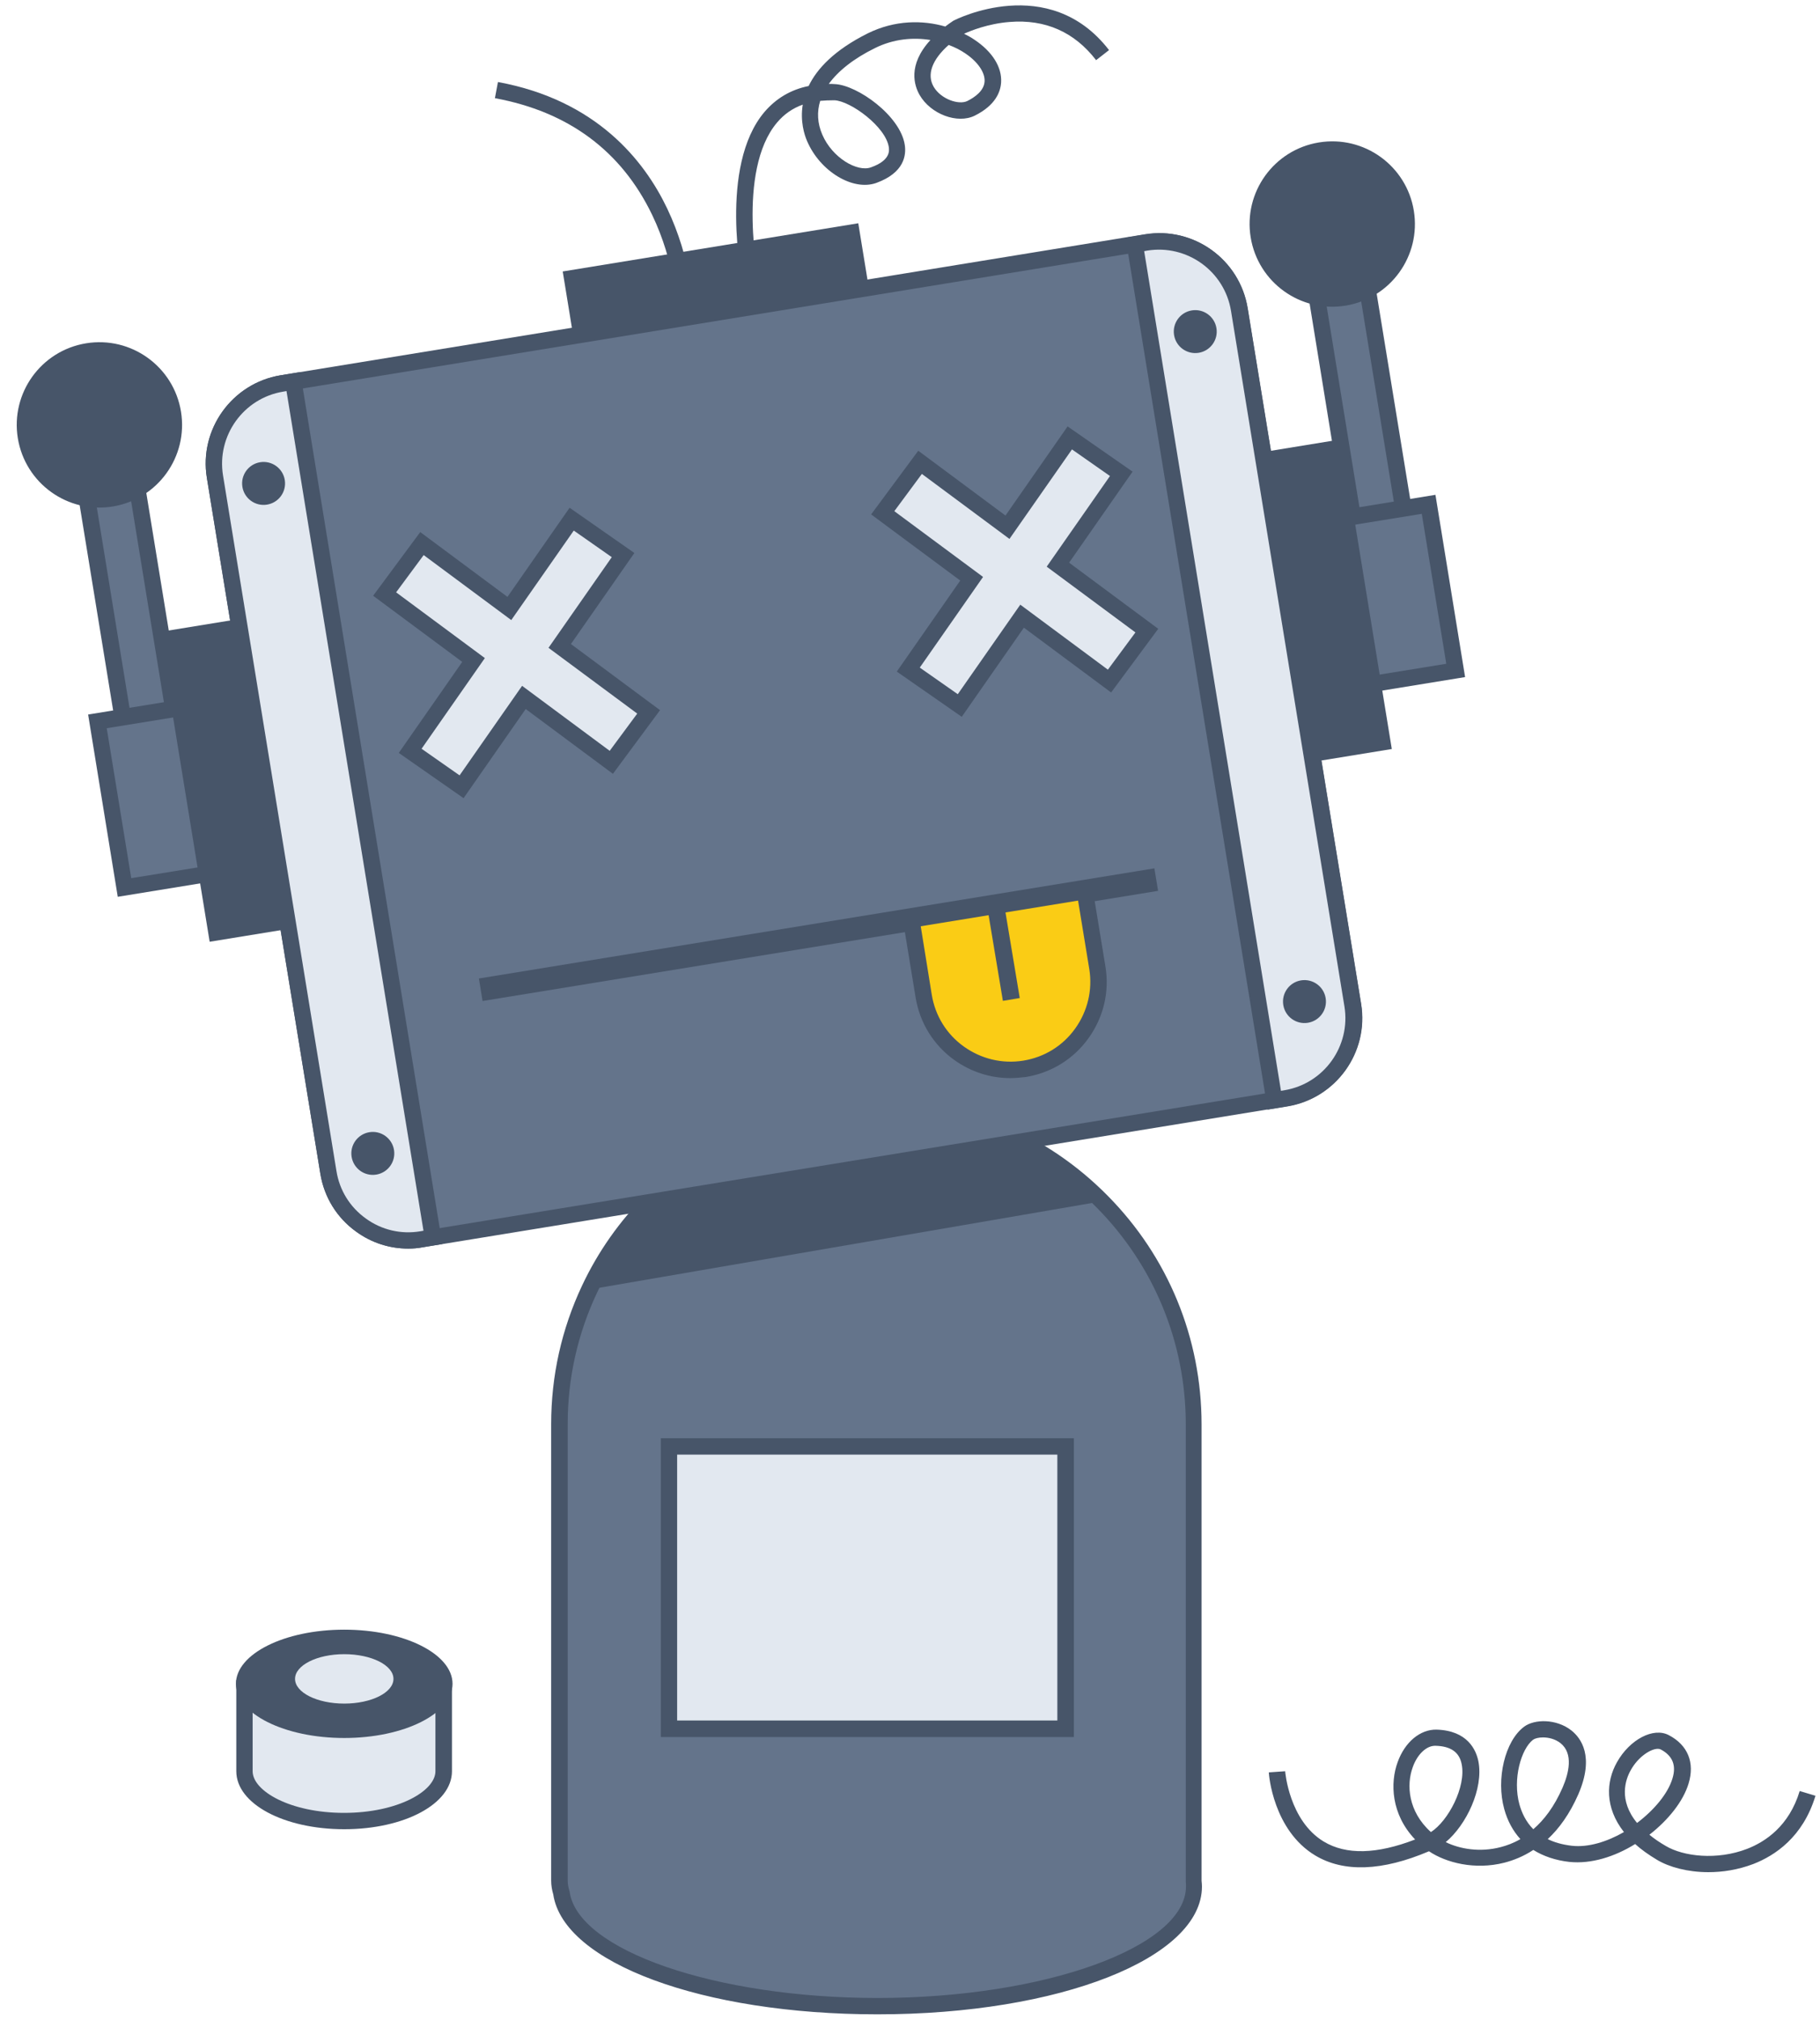 <svg width="201" height="223" viewBox="0 0 201 223" fill="none" xmlns="http://www.w3.org/2000/svg">
<path d="M131.86 208.281C131.86 215.584 116.206 221.501 96.9 221.501C78.203 221.501 62.948 215.941 61.983 208.974C61.857 208.554 61.773 208.113 61.773 207.652V157.268C61.773 151.938 62.969 146.902 65.088 142.37C66.83 138.676 69.18 135.34 72.034 132.507C78.371 126.17 87.122 122.246 96.796 122.246C106.532 122.246 115.346 126.233 121.704 132.633C127.957 138.949 131.818 147.658 131.818 157.247V207.631C131.818 207.652 131.818 207.652 131.818 207.673C131.839 207.862 131.86 208.071 131.86 208.281Z" fill="#64748B"/>
<path d="M96.901 222.404C77.595 222.404 62.234 216.717 61.101 209.163C60.954 208.659 60.87 208.155 60.87 207.631V157.247C60.87 151.896 62.025 146.755 64.27 141.971C66.033 138.215 68.425 134.815 71.384 131.856C78.162 125.078 87.185 121.343 96.775 121.343C106.448 121.343 115.514 125.12 122.313 132.003C129.007 138.76 132.7 147.742 132.7 157.268V207.652C132.721 207.862 132.742 208.071 132.742 208.281C132.763 216.192 117.004 222.404 96.901 222.404ZM96.796 123.148C87.688 123.148 79.127 126.694 72.685 133.136C69.873 135.948 67.606 139.18 65.928 142.747C63.787 147.301 62.696 152.169 62.696 157.247V207.631C62.696 207.988 62.759 208.344 62.864 208.701L62.906 208.848C63.787 215.332 79.043 220.599 96.921 220.599C115.388 220.599 130.979 214.954 130.979 208.281C130.979 208.113 130.979 207.946 130.958 207.799V207.631V207.61V157.289C130.958 148.245 127.454 139.726 121.095 133.304C114.59 126.736 105.987 123.148 96.796 123.148ZM132.721 207.757C132.721 207.778 132.721 207.778 132.721 207.757Z" fill="#475569"/>
<path d="M117.675 159.703H73.88V190.885H117.675V159.703Z" fill="#E2E8F0"/>
<path d="M118.598 191.788H72.978V158.8H118.598V191.788ZM74.783 189.962H116.773V160.605H74.783V189.962Z" fill="#475569"/>
<path d="M14.772 51.567L9.18 52.478L14.653 86.052L20.245 85.14L14.772 51.567Z" fill="#64748B"/>
<path d="M13.905 87.076L8.135 51.717L15.521 50.521L21.292 85.879L13.905 87.076ZM10.233 53.207L15.416 84.977L19.214 84.348L14.031 52.577L10.233 53.207Z" fill="#475569"/>
<path d="M22.231 77.806L10.736 79.68L13.724 98.01L25.219 96.136L22.231 77.806Z" fill="#64748B"/>
<path d="M13.005 99.016L9.732 78.892L23.015 76.731L26.288 96.855L13.005 99.016ZM11.788 80.403L14.495 96.96L24.211 95.386L21.504 78.829L11.788 80.403Z" fill="#475569"/>
<path d="M31.25 67.557L17.58 69.785L23.155 103.98L36.824 101.751L31.25 67.557Z" fill="#475569"/>
<path d="M150.612 29.435L145.02 30.346L150.493 63.92L156.085 63.008L150.612 29.435Z" fill="#64748B"/>
<path d="M149.74 64.917L143.99 29.558L151.376 28.362L157.147 63.721L149.74 64.917ZM146.067 31.069L151.251 62.84L155.049 62.21L149.866 30.44L146.067 31.069Z" fill="#475569"/>
<path d="M157.75 55.694L146.255 57.568L149.243 75.898L160.738 74.024L157.75 55.694Z" fill="#64748B"/>
<path d="M148.522 76.92L145.248 56.796L158.531 54.634L161.805 74.758L148.522 76.92ZM147.305 58.306L150.012 74.863L159.727 73.289L157.02 56.733L147.305 58.306Z" fill="#475569"/>
<path d="M148.136 48.505L134.466 50.733L140.04 84.928L153.71 82.699L148.136 48.505Z" fill="#475569"/>
<path d="M94.788 24.651L62.147 29.972L64.122 42.088L96.763 36.767L94.788 24.651Z" fill="#475569"/>
<path d="M82.066 31.593C81.961 31.048 79.338 18.352 84.437 12.351C85.717 10.861 87.333 9.896 89.305 9.497C90.228 7.587 92.138 5.531 95.831 3.684C98.853 2.194 101.917 2.215 104.393 2.929C104.666 2.719 104.96 2.509 105.274 2.299L105.358 2.257C105.463 2.194 115.829 -3.094 122.481 5.531L121.054 6.643C118.662 3.537 115.452 2.11 111.507 2.425C109.093 2.614 107.163 3.412 106.47 3.726C106.89 3.936 107.268 4.146 107.604 4.377C109.597 5.699 110.667 7.42 110.562 9.098C110.499 10.148 109.933 11.637 107.646 12.771C105.736 13.715 102.777 12.603 101.56 10.483C100.994 9.497 100.196 7.21 102.756 4.419C100.847 4.104 98.685 4.293 96.65 5.3C94.299 6.454 92.579 7.818 91.53 9.266C91.76 9.266 91.97 9.266 92.201 9.287C94.677 9.392 99.441 12.771 99.923 16.002C100.091 17.093 99.902 19.066 96.776 20.199C94.195 21.122 90.564 18.919 89.137 15.582C88.823 14.869 88.361 13.379 88.655 11.553C87.543 11.952 86.598 12.603 85.822 13.526C81.289 18.877 83.807 31.111 83.849 31.216L82.066 31.593ZM90.585 11.134C90.208 12.351 90.27 13.61 90.816 14.869C91.928 17.45 94.698 19.024 96.188 18.478C98.37 17.702 98.203 16.611 98.161 16.254C97.825 13.988 93.943 11.155 92.159 11.071C91.593 11.071 91.068 11.092 90.585 11.134ZM104.771 4.964C102.924 6.601 102.336 8.238 103.113 9.581C103.91 10.945 105.883 11.616 106.827 11.155C107.667 10.735 108.674 10.022 108.737 8.993C108.8 8.007 107.981 6.811 106.596 5.888C106.072 5.531 105.463 5.216 104.771 4.964Z" fill="#475569"/>
<path d="M74.74 34.028C74.74 33.986 74.572 29.012 72.012 23.703C68.612 16.652 62.758 12.33 54.658 10.84L54.993 9.056C65.863 11.05 71.151 17.723 73.669 22.99C76.376 28.655 76.544 33.776 76.544 33.986L74.74 34.028Z" fill="#475569"/>
<path d="M121.703 132.633L65.109 142.37C66.85 138.676 69.201 135.34 72.054 132.507C78.392 126.17 87.142 122.246 96.816 122.246C106.553 122.246 115.345 126.212 121.703 132.633Z" fill="#475569"/>
<path d="M136.875 34.175L149.403 110.977C150.2 115.867 146.885 120.462 141.996 121.26L46.538 136.83C41.649 137.627 37.053 134.312 36.256 129.423L23.728 52.62C22.931 47.731 26.246 43.135 31.136 42.338L126.593 26.767C131.482 25.97 136.078 29.285 136.875 34.175Z" fill="#64748B"/>
<path d="M45.091 137.858C43.034 137.858 41.041 137.228 39.341 135.99C37.2 134.458 35.795 132.171 35.375 129.569L22.847 52.767C21.966 47.395 25.638 42.316 30.989 41.435L126.447 25.865C131.819 24.983 136.897 28.635 137.778 34.007L150.306 110.809C151.187 116.181 147.536 121.259 142.164 122.141L46.706 137.711C46.161 137.816 45.615 137.858 45.091 137.858ZM128.042 27.564C127.622 27.564 127.181 27.606 126.741 27.669L31.283 43.24C26.897 43.953 23.917 48.108 24.631 52.494L37.158 129.296C37.494 131.416 38.648 133.283 40.411 134.542C42.153 135.801 44.293 136.305 46.413 135.948L141.87 120.378C146.256 119.665 149.236 115.51 148.522 111.124L135.995 34.321C135.344 30.376 131.903 27.564 128.042 27.564Z" fill="#475569"/>
<path d="M32.395 42.128L47.797 136.62L46.538 136.83C41.649 137.628 37.053 134.312 36.256 129.423L23.728 52.62C22.931 47.731 26.246 43.135 31.136 42.338L32.395 42.128Z" fill="#E2E8F0"/>
<path d="M45.091 137.858C43.034 137.858 41.041 137.229 39.341 135.991C37.2 134.459 35.794 132.172 35.375 129.57L22.847 52.767C21.966 47.395 25.638 42.317 30.989 41.435L33.151 41.079L48.847 137.355L46.685 137.711C46.161 137.816 45.615 137.858 45.091 137.858ZM31.64 43.177L31.283 43.24C26.897 43.953 23.917 48.108 24.631 52.494L37.158 129.297C37.494 131.416 38.648 133.284 40.411 134.543C42.153 135.802 44.293 136.305 46.413 135.949L46.769 135.886L31.64 43.177Z" fill="#475569"/>
<path d="M136.875 34.175L149.403 110.977C150.2 115.867 146.885 120.462 141.995 121.26L140.736 121.47L125.334 26.977L126.593 26.767C131.482 25.97 136.078 29.285 136.875 34.175Z" fill="#E2E8F0"/>
<path d="M140.001 122.519L124.305 26.243L126.466 25.886C131.838 25.005 136.917 28.656 137.798 34.028L150.326 110.831C151.207 116.203 147.535 121.281 142.184 122.162L140.001 122.519ZM126.362 27.733L141.47 120.441L141.827 120.379C146.213 119.665 149.192 115.51 148.479 111.124L135.951 34.322C135.238 29.936 131.083 26.956 126.697 27.67L126.362 27.733Z" fill="#475569"/>
<path d="M29.492 55.716C30.784 55.505 31.661 54.287 31.451 52.994C31.24 51.702 30.021 50.825 28.729 51.035C27.436 51.246 26.559 52.465 26.77 53.757C26.981 55.05 28.199 55.927 29.492 55.716Z" fill="#475569"/>
<path d="M132.385 38.953C133.677 38.742 134.554 37.523 134.343 36.231C134.133 34.938 132.914 34.061 131.622 34.272C130.329 34.483 129.452 35.701 129.663 36.994C129.873 38.286 131.092 39.163 132.385 38.953Z" fill="#475569"/>
<path d="M41.555 129.689C42.847 129.478 43.724 128.26 43.514 126.967C43.303 125.674 42.084 124.797 40.792 125.008C39.499 125.219 38.622 126.437 38.833 127.73C39.044 129.023 40.262 129.9 41.555 129.689Z" fill="#475569"/>
<path d="M144.446 112.925C145.739 112.715 146.616 111.496 146.405 110.203C146.195 108.911 144.976 108.034 143.683 108.244C142.391 108.455 141.514 109.674 141.725 110.966C141.935 112.259 143.154 113.136 144.446 112.925Z" fill="#475569"/>
<path d="M68.824 61.286L63.158 57.32L56.275 67.183L46.602 60.027L42.489 65.588L52.309 72.87L45.3 82.9L50.987 86.866L57.87 77.004L67.523 84.159L71.657 78.598L61.836 71.317L68.824 61.286Z" fill="#E2E8F0"/>
<path d="M51.197 88.126L44.041 83.131L51.05 73.08L41.208 65.777L46.412 58.748L56.044 65.903L62.906 56.062L70.061 61.056L63.053 71.107L72.894 78.41L67.69 85.44L58.058 78.284L51.197 88.126ZM46.559 82.67L50.756 85.608L57.66 75.724L67.334 82.9L70.376 78.788L60.577 71.527L67.564 61.517L63.367 58.58L56.464 68.463L46.79 61.287L43.747 65.4L53.547 72.66L46.559 82.67Z" fill="#475569"/>
<path d="M126.677 69.618L116.856 62.357L123.844 52.326L118.157 48.36L111.275 58.223L101.622 51.046L97.488 56.628L107.309 63.91L100.321 73.919L106.008 77.885L112.89 68.023L122.543 75.199L126.677 69.618Z" fill="#E2E8F0"/>
<path d="M106.217 79.144L99.041 74.15L106.049 64.098L96.208 56.796L101.412 49.766L111.044 56.922L117.906 47.08L125.082 52.074L118.073 62.126L127.915 69.428L122.711 76.458L113.079 69.302L106.217 79.144ZM101.58 73.709L105.777 76.647L112.68 66.763L122.354 73.94L125.397 69.827L115.597 62.566L122.585 52.557L118.388 49.619L111.484 59.503L101.811 52.326L98.768 56.439L108.568 63.7L101.58 73.709Z" fill="#475569"/>
<path d="M127.492 95.874L52.889 108.036L53.294 110.522L127.897 98.36L127.492 95.874Z" fill="#475569"/>
<path d="M148.603 33.746C153.578 32.934 156.955 28.243 156.143 23.267C155.332 18.292 150.641 14.915 145.665 15.727C140.689 16.538 137.313 21.229 138.124 26.205C138.936 31.181 143.627 34.557 148.603 33.746Z" fill="#475569"/>
<path d="M102.021 109.97L100.636 101.534L119.795 98.407L121.18 106.843C122.04 112.131 118.452 117.125 113.164 117.986C107.855 118.846 102.882 115.258 102.021 109.97Z" fill="#FACC15"/>
<path d="M111.57 119.035C109.366 119.035 107.226 118.343 105.4 117.042C103.092 115.384 101.581 112.929 101.12 110.138L99.588 100.8L120.551 97.379L122.083 106.717C122.545 109.508 121.873 112.32 120.215 114.628C118.558 116.937 116.102 118.448 113.312 118.909C112.724 118.972 112.157 119.035 111.57 119.035ZM102.903 109.823C103.281 112.152 104.54 114.188 106.45 115.552C108.359 116.916 110.688 117.482 113.018 117.105C115.347 116.727 117.382 115.468 118.746 113.558C120.11 111.649 120.677 109.319 120.299 106.99L119.061 99.436L101.686 102.269L102.903 109.823Z" fill="#475569"/>
<path d="M12.447 55.923C17.423 55.112 20.799 50.42 19.988 45.445C19.177 40.469 14.485 37.093 9.51 37.904C4.534 38.715 1.158 43.406 1.969 48.382C2.78 53.358 7.471 56.734 12.447 55.923Z" fill="#475569"/>
<path d="M110.9 99.865L109.037 100.176L110.758 110.505L112.621 110.194L110.9 99.865Z" fill="#475569"/>
<path d="M188.665 206.708C186.378 206.708 184.321 206.141 182.999 205.344C182.055 204.777 181.257 204.211 180.586 203.602C178.32 205.008 175.718 205.826 173.325 205.575C171.794 205.407 170.451 204.945 169.338 204.253C168.226 204.987 167.114 205.407 166.149 205.659C162.875 206.498 159.686 205.659 157.818 204.4C152.635 206.603 148.396 206.75 145.248 204.861C140.611 202.07 140.128 195.943 140.128 195.691L141.933 195.565C141.933 195.628 142.374 201.021 146.193 203.329C148.669 204.819 152.047 204.735 156.286 203.099C153.621 200.308 153.516 196.845 154.356 194.558C155.153 192.334 156.853 190.928 158.657 190.97C162.078 191.074 163.022 193.215 163.274 194.474C163.861 197.496 161.931 201.504 159.665 203.392C161.217 204.148 163.442 204.546 165.75 203.938C166.401 203.77 167.156 203.497 167.911 203.057C167.093 202.154 166.484 201.042 166.128 199.741C165.204 196.405 166.212 192.229 168.31 190.655C169.443 189.794 171.877 189.753 173.535 191.054C174.605 191.893 176.116 193.928 174.312 198.104C173.346 200.308 172.171 201.902 170.933 203.057C171.647 203.413 172.528 203.665 173.577 203.791C175.403 204.001 177.48 203.35 179.348 202.28C177.207 199.552 177.375 196.698 178.571 194.579C179.977 192.061 182.6 190.676 184.3 191.578C186.399 192.669 187.196 194.621 186.483 196.929C185.895 198.881 184.258 200.937 182.16 202.574C182.663 202.994 183.272 203.413 183.964 203.812C185.895 204.966 189.609 205.428 192.967 204.127C194.96 203.35 197.583 201.63 198.758 197.748L200.5 198.272C199.115 202.847 196.009 204.882 193.638 205.805C191.917 206.456 190.239 206.708 188.665 206.708ZM158.489 192.753C157.524 192.753 156.517 193.698 156.013 195.145C155.321 197.055 155.489 199.993 158.028 202.28C159.937 201.063 161.931 197.286 161.427 194.789C161.175 193.467 160.231 192.795 158.531 192.753C158.531 192.753 158.51 192.753 158.489 192.753ZM170.409 191.83C169.926 191.83 169.527 191.935 169.317 192.082C167.995 193.089 167.03 196.426 167.806 199.237C168.058 200.119 168.499 201.126 169.338 201.965C170.513 200.958 171.647 199.489 172.57 197.37C173.262 195.775 173.787 193.614 172.339 192.459C171.752 191.998 171.017 191.83 170.409 191.83ZM183.083 193.089C182.328 193.089 180.943 193.928 180.103 195.439C179.516 196.467 178.718 198.755 180.796 201.273C182.684 199.846 184.195 198.041 184.699 196.384C185.161 194.915 184.72 193.844 183.398 193.152C183.314 193.11 183.209 193.089 183.083 193.089Z" fill="#475569"/>
<path d="M27 186.395V195.565C27 198.608 31.932 201.063 37.996 201.063C44.061 201.063 48.992 198.608 48.992 195.565V186.395H27Z" fill="#E2E8F0"/>
<path d="M38.016 201.965C31.343 201.965 26.097 199.153 26.097 195.565V185.493H49.914V195.565C49.914 199.153 44.689 201.965 38.016 201.965ZM27.902 187.297V195.565C27.902 197.748 32.057 200.161 37.995 200.161C43.934 200.161 48.089 197.748 48.089 195.565V187.297H27.902Z" fill="#475569"/>
<path d="M38.017 191.893C44.623 191.893 49.978 189.215 49.978 185.912C49.978 182.609 44.623 179.932 38.017 179.932C31.411 179.932 26.056 182.609 26.056 185.912C26.056 189.215 31.411 191.893 38.017 191.893Z" fill="#475569"/>
<path d="M38.019 188.095C41.021 188.095 43.454 186.873 43.454 185.367C43.454 183.86 41.021 182.639 38.019 182.639C35.018 182.639 32.584 183.86 32.584 185.367C32.584 186.873 35.018 188.095 38.019 188.095Z" fill="#E2E8F0"/>
</svg>
